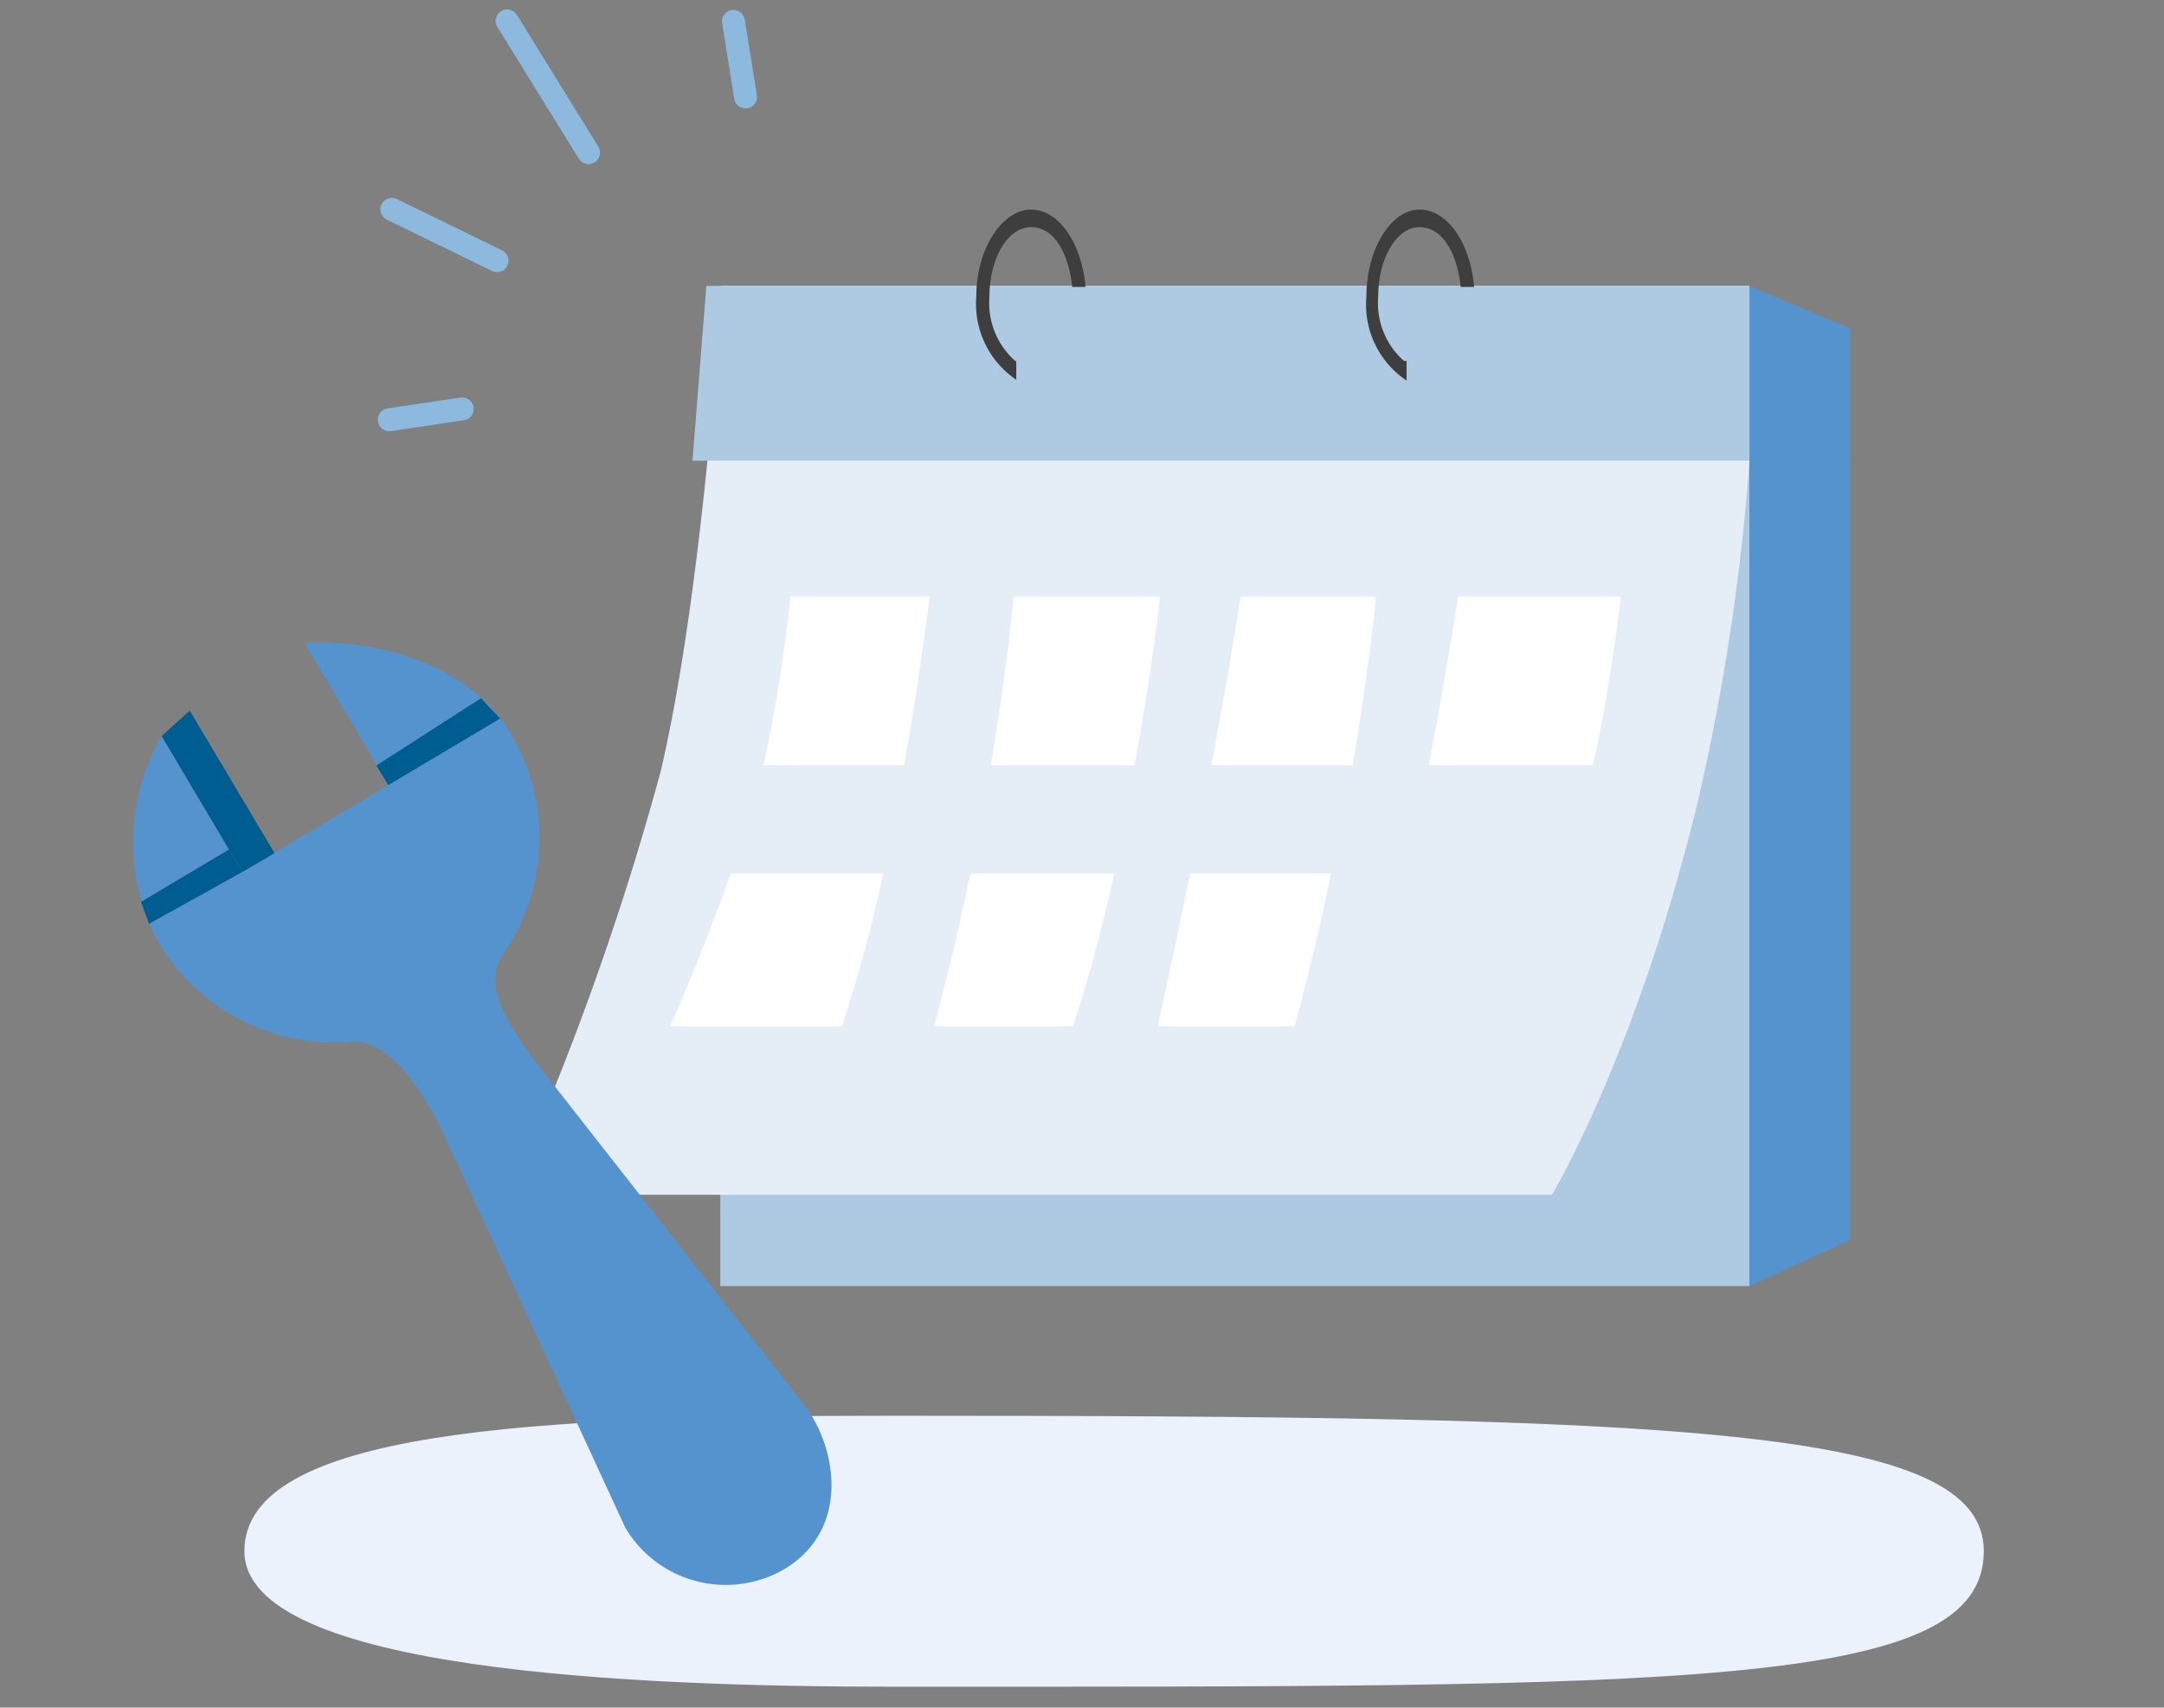 <?xml version="1.0" encoding="UTF-8"?> <svg xmlns="http://www.w3.org/2000/svg" viewBox="0 0 83.94 66.23"><rect x="0" y="0" width="83.94" height="66.23" fill="#808080" stroke="none"/><defs><style>.cls-1{fill:#ebf2fc;}.cls-2{fill:#aecae3;}.cls-3{fill:#e5eef7;}.cls-4{fill:#3e3e3e;}.cls-5{fill:#5493ce;}.cls-6{fill:#fff;}.cls-7{fill:#005d91;}.cls-8{fill:none;stroke:#8cb9dd;stroke-linecap:round;stroke-linejoin:round;stroke-width:0.89px;}</style></defs><g id="Layer_21" data-name="Layer 21"><path class="cls-1" d="M9.48,60.16c0,4.66,15.27,5.26,25.19,5.26,30.57,0,42.28.11,42.28-5.26,0-4.81-11.71-5.25-42.28-5.25C20.71,54.91,9.48,55.48,9.48,60.16Z"></path><rect class="cls-2" x="27.94" y="11.09" width="39.92" height="38.79"></rect><path class="cls-3" d="M60.2,46.34H19.74a110.4,110.4,0,0,0,5.89-16.43C27.32,22.7,28,11.09,28,11.09H67.86a43.22,43.22,0,0,1,0,6.78,85.81,85.81,0,0,1-2,13.2C63.5,40.84,60.2,46.34,60.2,46.34Z"></path><path class="cls-2" d="M27.4,11.09H67.86a31.72,31.72,0,0,1,0,6.78h-41Z"></path><path class="cls-4" d="M39.38,14a3,3,0,0,1-1-2.5c0-1.47.71-2.69,1.61-2.69s1.46,1,1.6,2.32h.52c-.15-1.65-1-3-2.12-3s-2.12,1.53-2.12,3.36a3.56,3.56,0,0,0,1.55,3.24V14Z"></path><path class="cls-4" d="M54.46,14a3,3,0,0,1-1-2.5c0-1.47.71-2.69,1.6-2.69s1.46,1,1.6,2.32h.52c-.14-1.65-1-3-2.12-3S53,9.69,53,11.52a3.54,3.54,0,0,0,1.56,3.24V14Z"></path><polygon class="cls-5" points="71.76 17.87 67.86 17.87 67.86 11.09 71.76 12.74 71.76 17.87"></polygon><polygon class="cls-5" points="67.86 49.88 71.76 48.09 71.76 17.87 67.86 17.87 67.86 49.88"></polygon><path class="cls-6" d="M45,23.14H39.33c-.19,1.85-.48,4.06-.9,6.54H44C44.51,27,44.83,24.61,45,23.14Z"></path><path class="cls-6" d="M56.56,23.14c-.32,2.08-.72,4.36-1.14,6.54h6.37c.5-2.28.85-4.57,1.08-6.54Z"></path><path class="cls-6" d="M36.06,23.14h-5.4a58.9,58.9,0,0,1-1,6.34,1.46,1.46,0,0,1-.05.2h5.46C35.55,27,35.87,24.61,36.06,23.14Z"></path><path class="cls-6" d="M28.35,33.88C27.22,37.05,26,39.8,26,39.8h6.66a55.74,55.74,0,0,0,1.6-5.92Z"></path><path class="cls-6" d="M37.64,33.88q-.57,2.79-1.41,5.92h5.39a58.23,58.23,0,0,0,1.6-5.92Z"></path><path class="cls-6" d="M48.12,23.14c-.31,2.08-.72,4.36-1.13,6.54h5.48c.42-2.48.71-4.69.91-6.54Z"></path><path class="cls-6" d="M46.17,33.88c-.7,3.41-1.26,5.92-1.26,5.92h5.31q.84-3.13,1.41-5.92Z"></path><circle class="cls-6" cx="28.29" cy="57.67" r="1.78"></circle><path class="cls-5" d="M31.18,54.47,20.68,41.06h0c-1.33-1.83-1.9-3.06-1.1-4.14h0a7.92,7.92,0,0,0,.23-8.47c-1.59-2.68-5.19-3.68-8-3.51l3.27,5.5L9.4,33.82,6.27,28.56a8.16,8.16,0,0,0-.11,8,7.91,7.91,0,0,0,7.54,3.84h0c1.11,0,2.13,1,3.28,3.09h0l7.28,15.77a4.53,4.53,0,0,0,6.2,1.58C33,59.28,32.46,56.11,31.18,54.47Z"></path><polygon class="cls-7" points="9.4 33.82 8.88 32.95 5.47 34.98 5.78 35.83 9.4 33.82"></polygon><polygon class="cls-7" points="6.27 28.55 7.36 27.56 10.65 33.09 9.4 33.82 6.27 28.55"></polygon><polygon class="cls-7" points="14.6 29.69 15.06 30.45 19.4 27.87 18.66 27.08 14.6 29.69"></polygon><line class="cls-8" x1="19.67" y1="0.81" x2="22.83" y2="5.92"></line><line class="cls-8" x1="28.45" y1="0.83" x2="28.92" y2="3.76"></line><line class="cls-8" x1="19.28" y1="10.11" x2="15.2" y2="8.12"></line><line class="cls-8" x1="17.93" y1="15.86" x2="15.1" y2="16.28"></line></g></svg> 